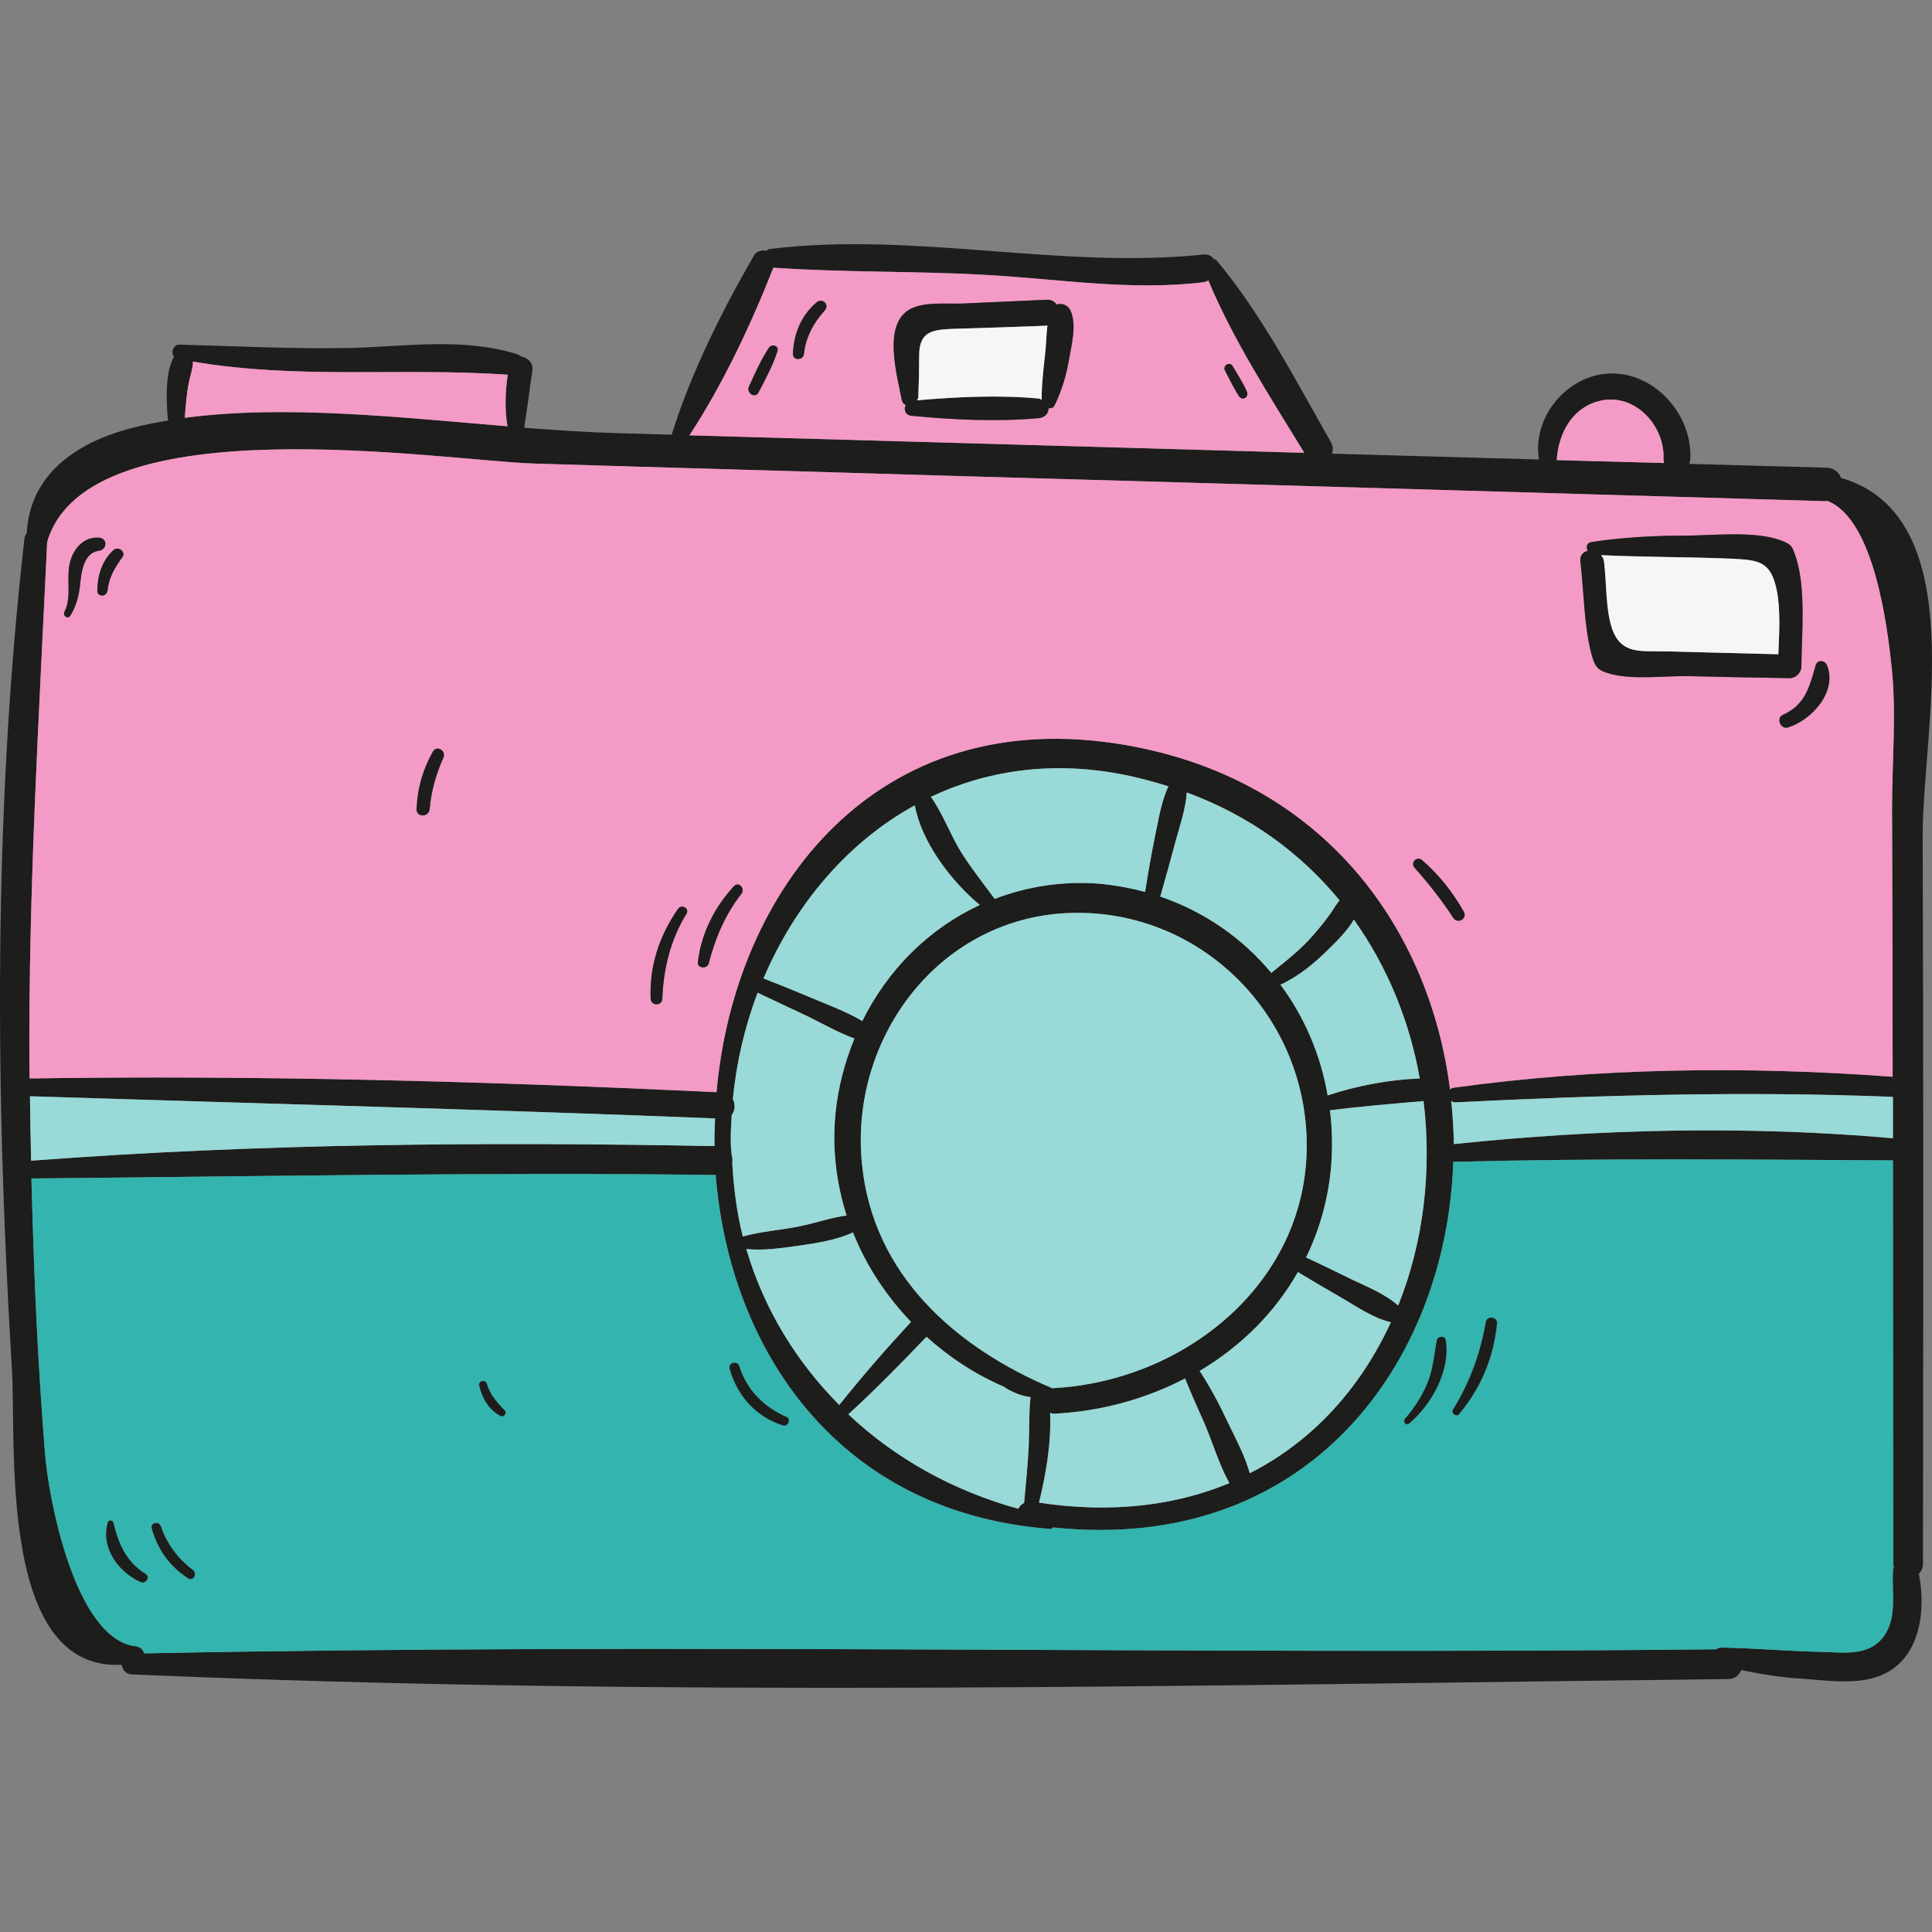 <?xml version="1.0" encoding="iso-8859-1"?>
<!-- Uploaded to: SVG Repo, www.svgrepo.com, Generator: SVG Repo Mixer Tools -->
<svg height="800px" width="800px" version="1.1" id="Layer_1" xmlns="http://www.w3.org/2000/svg" xmlns:xlink="http://www.w3.org/1999/xlink" 
	 viewBox="0 0 266.301 266.301" xml:space="preserve">
<rect x="0" y="0" width="266.301" height="266.301" fill="#808080" stroke="none"/>
<g>
	<path style="fill:#1D1D1B;" d="M265.015,115.259c0.12,33.435,0.08,66.869,0.04,100.303c0,0.603-0.241,1.045-0.563,1.366
		c1.005,5.104,0.201,11.734-5.184,13.985c-3.255,1.366-7.394,0.723-10.77,0.482c-2.893-0.161-5.706-0.603-8.519-1.206
		c-0.281,0.683-0.884,1.246-1.808,1.246c-73.218,0.844-146.879,2.532-220.057-0.643c-0.844-0.04-1.286-0.683-1.366-1.326
		c-17.119,0.924-14.507-30.501-15.15-40.829c-2.291-37.975-2.572-76.554,1.728-114.368c0.04-0.321,0.161-0.563,0.322-0.804
		C4.09,65.83,9.876,61.128,18.195,58.998c1.607-0.442,3.335-0.764,5.023-1.045c0-0.08-0.04-0.08-0.08-0.161
		c-0.201-2.25-0.442-6.349,0.844-8.64c-0.442-0.563-0.12-1.648,0.764-1.648c7.997,0.201,16.034,0.643,24.071,0.442
		c7.595-0.241,15.15-1.406,22.504,0.884c0.201,0.08,0.402,0.201,0.522,0.321c0.884,0.12,1.728,0.884,1.527,2.009
		c-0.402,2.572-0.683,5.224-1.125,7.796c4.179,0.321,8.278,0.603,12.096,0.723c2.733,0.08,5.465,0.161,8.238,0.241
		c2.612-8.399,6.952-17.119,11.332-24.674c0.362-0.643,1.085-0.804,1.728-0.683c0.121-0.08,0.241-0.201,0.442-0.241
		c19.972-2.451,39.904,2.813,59.756,0.764c0.683-0.08,1.165,0.201,1.447,0.603c0.121,0.04,0.281,0.08,0.402,0.201
		c6.269,7.474,10.931,16.597,15.753,25.036c0.322,0.563,0.322,1.125,0.161,1.607l28.532,0.804
		c-0.884-5.144,2.893-10.529,8.118-11.654c6.872-1.447,13.101,4.983,12.739,11.614c0,0.241-0.08,0.442-0.161,0.643l18.927,0.522
		c1.045,0.04,1.728,0.643,2.009,1.407C271.967,71.175,264.974,100.752,265.015,115.259z M261.036,215.964
		c-0.04-0.121-0.08-0.241-0.08-0.402c0-18.526-0.04-37.051-0.04-55.617c-20.254-0.121-40.346-0.322-60.6,0.201
		c-0.924,27.728-20.012,54.09-55.135,50.393c-0.121,0.121-0.241,0.201-0.442,0.201c-29.336-2.25-44.164-24.795-46.093-48.785
		c-31.465-0.402-62.85,0.201-94.316,0.482c0.201,7.475,0.442,14.949,0.844,22.383c0.281,5.104,0.603,10.167,1.005,15.23
		c0.442,6.229,4.139,26.081,12.658,26.884c0.522,0.08,0.884,0.482,1.045,0.964c72.173-1.447,144.467,0.201,216.681-0.563
		c0.161-0.12,0.362-0.241,0.643-0.241c4.742,0.08,9.444,0.522,14.186,0.603c2.893,0.08,6.47,0.643,8.439-2.411
		c1.648-2.532,0.924-5.907,1.085-8.72C260.916,216.366,260.956,216.165,261.036,215.964z M260.795,111.401
		c0-6.269,0.603-13.06-0.04-19.289c-0.603-5.747-2.411-20.575-8.881-23.067c-0.04,0-0.08,0.04-0.121,0.04
		c-41.15-1.206-82.34-2.411-123.491-3.577c-18.164-0.563-36.368-1.045-54.532-1.607C61.273,63.54,12.086,55.503,6.5,74.712
		c-1.125,23.991-2.572,47.942-2.451,71.972c0,0.643,0.04,1.326,0.04,1.969c31.586-0.482,63.132,0.402,94.677,1.889
		c2.451-27.889,21.981-53.768,56.3-47.861c27.527,4.742,42.034,25.478,44.807,47.54c0.08-0.12,0.201-0.241,0.402-0.281
		c19.972-2.773,40.427-3.014,60.52-1.527c0.04,0,0.08,0,0.08,0.04c0-0.804,0-1.567,0-2.331
		C260.875,134.548,260.835,122.975,260.795,111.401z M260.916,156.892c0-1.889,0-3.818,0-5.706c-0.04,0-0.08,0-0.121,0
		c-20.173-0.804-40.105-0.241-60.238,0.764c-0.241,0-0.362-0.121-0.522-0.201c0.201,1.969,0.321,3.978,0.362,5.948
		C220.328,155.606,240.903,155.123,260.916,156.892z M229.37,63.821c-0.04-0.161-0.08-0.321-0.08-0.522
		c0.241-4.661-4.059-9.323-8.961-7.997c-3.697,0.964-5.546,4.541-5.747,8.118L229.37,63.821z M192.721,179.958
		c3.496-8.72,4.661-18.566,3.496-28.21c-0.08,0-0.12,0.04-0.201,0.04c-4.26,0.362-8.479,0.723-12.699,1.246
		c0.322,2.532,0.362,5.104,0.161,7.756c-0.402,4.541-1.607,8.76-3.456,12.538c2.09,0.964,4.139,1.969,6.189,2.974
		C188.38,177.346,190.872,178.31,192.721,179.958z M195.694,148.653c-1.366-7.796-4.42-15.351-9.082-21.901
		c-0.884,1.527-2.371,2.974-3.335,3.938c-1.969,1.969-4.22,3.858-6.751,5.023c0,0,0,0-0.04,0c3.295,4.42,5.546,9.645,6.51,15.271
		C187.054,149.658,191.435,148.814,195.694,148.653z M191.716,182.249c-2.492-0.563-4.782-2.21-6.952-3.456
		c-1.969-1.125-3.938-2.29-5.867-3.456c-3.215,5.666-7.917,10.288-13.543,13.623c1.447,2.21,2.693,4.541,3.818,6.952
		c1.085,2.25,2.411,4.702,3.094,7.153C181.147,198.564,187.657,191.09,191.716,182.249z M183.478,125.788
		c0.402-0.603,0.723-1.165,1.165-1.688c-5.264-6.389-12.216-11.614-21.057-14.869c-0.161,2.291-0.964,4.581-1.567,6.791
		c-0.683,2.532-1.366,5.063-2.09,7.555c6.108,2.09,11.332,5.747,15.311,10.529c0,0,0,0,0.04-0.04
		c2.009-1.648,4.018-3.175,5.706-5.144C181.87,127.918,182.714,126.873,183.478,125.788z M145.261,191.331
		c18.325-1.005,35.404-14.909,34.841-34.359c-0.482-17.4-14.668-31.425-32.068-31.144c-18.325,0.281-31.023,17.079-29.215,34.68
		c1.527,15.23,12.9,25.237,26.281,30.863C145.141,191.371,145.181,191.331,145.261,191.331z M95.029,60.004
		c28.25,0.804,56.501,1.607,84.752,2.411c-4.662-7.635-9.765-15.471-13.221-23.75c-0.201,0.121-0.442,0.201-0.723,0.241
		c-9.966,1.206-19.811-0.442-29.777-1.005c-9.805-0.563-19.651-0.322-29.456-1.005C103.548,44.653,99.65,52.971,95.029,60.004z
		 M169.453,204.431c-1.406-2.532-2.291-5.546-3.416-8.198c-0.924-2.049-1.849-4.139-2.693-6.229
		c-5.465,2.853-11.654,4.541-18.083,4.862c-0.201,0-0.362-0.08-0.522-0.12c0.201,4.099-0.603,8.6-1.527,12.377
		C153.339,208.651,162.099,207.485,169.453,204.431z M159.206,115.259c0.482-2.25,0.844-4.742,1.849-6.872
		c-2.17-0.683-4.42-1.286-6.791-1.728c-9.604-1.768-18.405-0.402-25.96,3.175c0,0,0.04,0,0.04,0.04
		c1.688,2.411,2.692,5.305,4.26,7.796c1.406,2.17,2.974,4.179,4.501,6.229c4.42-1.688,9.283-2.492,14.427-2.09
		c2.17,0.201,4.3,0.603,6.309,1.125C158.241,120.363,158.683,117.831,159.206,115.259z M141.805,199.127
		c0.08-2.17,0-4.38,0.241-6.55c-1.286-0.161-2.572-0.683-3.697-1.447c-3.938-1.688-7.515-4.059-10.649-6.872
		c-3.496,3.657-7.033,7.274-10.77,10.689c6.389,6.028,14.386,10.529,23.428,13.02c0.161-0.362,0.442-0.643,0.804-0.804
		C141.403,204.471,141.685,201.819,141.805,199.127z M135.054,124.743c-4.059-3.376-8.077-8.801-8.961-13.743
		c-9.283,5.104-16.516,13.663-20.856,23.87c2.09,0.804,4.179,1.648,6.269,2.532c2.411,1.045,5.063,1.969,7.354,3.335
		C122.355,133.664,128.022,127.998,135.054,124.743z M115.685,193.661c3.134-3.938,6.47-7.756,9.886-11.453
		c-3.416-3.577-6.189-7.756-7.997-12.337c-2.331,1.085-5.104,1.487-7.595,1.849c-2.331,0.322-4.742,0.683-7.113,0.442
		C105.317,180.48,109.777,187.714,115.685,193.661z M115.162,153.476c0.362-3.657,1.286-7.073,2.612-10.328
		c-2.21-0.804-4.3-2.009-6.43-3.054c-2.291-1.085-4.621-2.17-6.912-3.255c-1.768,4.621-2.934,9.604-3.416,14.668
		c0.362,0.683,0.321,1.607-0.161,2.17c-0.08,1.286-0.161,2.612-0.12,3.898c0,0.563,0.08,1.085,0.12,1.648
		c0.121,0.362,0.121,0.764,0.08,1.165c0.201,3.456,0.643,6.832,1.447,10.046c2.612-0.723,5.385-0.884,8.037-1.447
		c2.09-0.442,4.179-1.165,6.269-1.447C115.283,163.08,114.68,158.338,115.162,153.476z M98.485,157.977
		c-0.04-1.286,0.04-2.532,0.08-3.818c-31.465-1.246-62.971-2.049-94.436-3.054c0.04,2.974,0.08,5.907,0.161,8.881
		C35.595,157.615,67.1,157.374,98.485,157.977z M69.953,58.758c-0.402-2.25-0.321-4.822,0.04-7.113
		c-14.587-1.005-28.893,0.683-43.4-1.808c0,0.964-0.362,1.849-0.563,2.893c-0.322,1.607-0.442,3.255-0.563,4.862
		C39.292,55.744,55.326,57.553,69.953,58.758z"/>
	<path style="fill:#33B4AE;" d="M260.956,215.563c0,0.161,0.04,0.281,0.08,0.402c-0.08,0.201-0.121,0.402-0.121,0.603
		c-0.161,2.813,0.563,6.189-1.085,8.72c-1.969,3.054-5.546,2.492-8.439,2.411c-4.742-0.08-9.444-0.522-14.186-0.603
		c-0.281,0-0.482,0.121-0.643,0.241c-72.214,0.764-144.508-0.884-216.681,0.563c-0.161-0.482-0.522-0.884-1.045-0.964
		c-8.519-0.804-12.216-20.656-12.658-26.884c-0.402-5.063-0.723-10.127-1.005-15.23c-0.402-7.434-0.643-14.909-0.844-22.383
		c31.465-0.281,62.85-0.884,94.316-0.482c1.929,23.991,16.757,46.535,46.093,48.785c0.201,0,0.321-0.08,0.442-0.201
		c35.122,3.697,54.21-22.665,55.135-50.393c20.254-0.522,40.346-0.322,60.6-0.201C260.916,178.511,260.956,197.037,260.956,215.563z
		 M206.343,182.369c0.08-0.844-1.366-1.045-1.527-0.201c-0.763,4.38-2.21,8.359-4.541,12.136c-0.281,0.482,0.442,1.045,0.804,0.643
		C204.133,191.331,205.901,187.071,206.343,182.369z M194.248,196.193c3.094-2.612,5.706-7.314,5.023-11.493
		c-0.08-0.603-1.085-0.563-1.206,0c-0.362,1.808-0.482,3.617-1.085,5.345c-0.764,2.09-1.889,3.858-3.335,5.546
		C193.323,196.032,193.846,196.555,194.248,196.193z M107.929,196.474c0.683,0.201,1.165-0.884,0.482-1.165
		c-3.094-1.326-5.505-3.737-6.51-6.992c-0.281-0.844-1.567-0.482-1.326,0.362C101.62,192.416,104.232,195.309,107.929,196.474z
		 M68.949,195.148c0.482,0.281,1.005-0.362,0.603-0.764c-1.085-1.085-2.009-2.17-2.451-3.657c-0.201-0.643-1.206-0.402-1.045,0.281
		C66.497,192.777,67.341,194.264,68.949,195.148z M25.91,217.532c0.723,0.482,1.326-0.603,0.683-1.125
		c-2.049-1.527-3.617-3.617-4.42-6.028c-0.281-0.764-1.487-0.482-1.246,0.322C21.771,213.634,23.378,215.884,25.91,217.532z
		 M19.36,218.054c0.764,0.321,1.406-0.683,0.683-1.125c-2.652-1.648-3.737-4.179-4.42-7.073c-0.121-0.362-0.683-0.362-0.763,0
		C13.854,213.312,16.305,216.688,19.36,218.054z"/>
	<path style="fill:#F49AC7;" d="M260.755,92.112c0.643,6.229,0.04,13.02,0.04,19.289c0.04,11.573,0.08,23.147,0.08,34.72
		c0,0.764,0,1.527,0,2.331c0-0.04-0.04-0.04-0.08-0.04c-20.093-1.487-40.547-1.246-60.52,1.527c-0.201,0.04-0.322,0.161-0.402,0.281
		c-2.773-22.062-17.28-42.798-44.807-47.54c-34.319-5.907-53.849,19.972-56.3,47.861c-31.546-1.487-63.092-2.371-94.677-1.889
		c0-0.643-0.04-1.326-0.04-1.969c-0.121-24.03,1.326-47.98,2.451-71.971c5.586-19.209,54.773-11.172,67.231-10.81
		c18.164,0.563,36.368,1.045,54.532,1.607c41.15,1.165,82.34,2.371,123.491,3.577c0.04,0,0.08-0.04,0.121-0.04
		C258.344,71.537,260.152,86.366,260.755,92.112z M246.449,100.27c3.255-1.005,6.832-4.903,5.385-8.559
		c-0.281-0.723-1.326-0.844-1.567,0c-0.884,3.014-1.406,5.425-4.541,6.832C244.761,98.984,245.444,100.591,246.449,100.27z
		 M248.297,91.871c0.04-4.541,0.643-10.408-0.683-14.828c-0.563-1.728-0.603-2.009-2.291-2.612
		c-3.657-1.286-9.323-0.603-13.06-0.603c-4.34,0-8.64,0.241-12.9,0.884c-0.683,0.12-0.764,0.723-0.522,1.206
		c-0.603,0.161-1.125,0.643-1.005,1.487c0.482,4.059,0.482,8.801,1.527,12.779c0.522,1.849,0.884,2.25,2.733,2.733
		c3.175,0.804,7.193,0.241,10.488,0.281c4.702,0.12,9.403,0.201,14.105,0.281C247.534,93.479,248.297,92.715,248.297,91.871z
		 M200.316,126.511c0.563,0.924,2.009,0.12,1.447-0.844c-1.487-2.652-3.416-5.104-5.747-7.113c-0.723-0.603-1.648,0.322-1.045,1.045
		C196.94,121.809,198.708,124.06,200.316,126.511z M102.182,123.216c0.603-0.723-0.362-1.808-1.045-1.045
		c-2.652,2.893-4.501,6.51-4.943,10.448c-0.121,0.844,1.246,1.005,1.487,0.201C98.606,129.284,99.932,126.109,102.182,123.216z
		 M94.627,125.949c0.442-0.763-0.683-1.366-1.165-0.683c-2.572,3.697-3.978,7.876-3.777,12.417c0.08,1.005,1.567,1.005,1.607,0
		C91.453,133.503,92.417,129.525,94.627,125.949z M61.112,104.449c0.442-0.965-0.924-1.808-1.447-0.844
		c-1.406,2.492-2.13,5.063-2.25,7.917c-0.04,1.165,1.688,1.165,1.808,0C59.425,109.071,60.108,106.7,61.112,104.449z M16.868,76.801
		c0.563-0.763-0.603-1.567-1.246-0.964c-1.567,1.447-2.17,3.456-2.21,5.546c-0.04,0.964,1.326,0.924,1.406,0
		C15.019,79.574,15.823,78.248,16.868,76.801z M13.653,75.917c1.125-0.161,1.206-1.728,0-1.808
		c-1.889-0.121-3.134,1.085-3.818,2.773c-0.924,2.411,0.201,5.224-0.965,7.475c-0.281,0.563,0.563,1.045,0.844,0.482
		c0.723-1.205,1.125-2.532,1.286-3.898C11.202,79.213,11.363,76.199,13.653,75.917z"/>
	<path style="fill:#99D9D7;" d="M260.916,151.185c0,1.889,0,3.818,0,5.706c-20.012-1.768-40.588-1.286-60.52,0.804
		c-0.04-1.969-0.161-3.978-0.362-5.948c0.161,0.08,0.281,0.201,0.522,0.201c20.133-1.005,40.065-1.567,60.238-0.764
		C260.835,151.185,260.875,151.185,260.916,151.185z"/>
	<path style="fill:#1D1D1B;" d="M251.834,91.71c1.447,3.657-2.13,7.555-5.385,8.559c-1.005,0.322-1.688-1.286-0.723-1.728
		c3.134-1.407,3.657-3.818,4.541-6.832C250.508,90.866,251.552,90.987,251.834,91.71z"/>
	<path style="fill:#1D1D1B;" d="M247.614,77.043c1.326,4.42,0.723,10.288,0.683,14.828c0,0.844-0.764,1.607-1.607,1.607
		c-4.702-0.08-9.403-0.161-14.105-0.281c-3.295-0.04-7.314,0.522-10.488-0.281c-1.849-0.482-2.21-0.884-2.733-2.733
		c-1.045-3.978-1.045-8.72-1.527-12.779c-0.121-0.844,0.402-1.326,1.005-1.487c-0.241-0.482-0.161-1.085,0.522-1.206
		c4.26-0.643,8.559-0.884,12.9-0.884c3.737,0,9.403-0.683,13.06,0.603C247.011,75.033,247.052,75.315,247.614,77.043z
		 M245.123,90.183c0.12-2.934,0.322-6.189-0.241-8.921c-0.844-3.938-2.451-4.059-6.309-4.26c-5.947-0.241-11.935-0.201-17.883-0.482
		c0.201,0.241,0.362,0.522,0.402,0.884c0.362,2.813,0.201,6.751,1.165,9.403c1.286,3.456,4.059,2.893,7.314,2.974
		C234.755,89.902,239.939,90.063,245.123,90.183z"/>
	<path style="fill:#F6F6F6;" d="M244.882,81.262c0.563,2.733,0.362,5.988,0.241,8.921c-5.184-0.121-10.368-0.281-15.552-0.402
		c-3.255-0.08-6.028,0.482-7.314-2.974c-0.964-2.652-0.804-6.59-1.165-9.403c-0.04-0.362-0.201-0.643-0.402-0.884
		c5.948,0.281,11.935,0.241,17.883,0.482C242.43,77.203,244.038,77.324,244.882,81.262z"/>
	<path style="fill:#F49AC7;" d="M229.289,63.299c0,0.201,0.04,0.362,0.08,0.522l-14.788-0.402c0.201-3.576,2.049-7.153,5.747-8.118
		C225.231,53.976,229.531,58.638,229.289,63.299z"/>
	<path style="fill:#1D1D1B;" d="M204.816,182.168c0.161-0.844,1.607-0.643,1.527,0.201c-0.442,4.702-2.21,8.961-5.264,12.578
		c-0.362,0.402-1.085-0.161-0.804-0.643C202.606,190.527,204.053,186.549,204.816,182.168z"/>
	<path style="fill:#1D1D1B;" d="M201.762,125.667c0.563,0.964-0.884,1.768-1.447,0.844c-1.607-2.451-3.376-4.702-5.345-6.912
		c-0.603-0.723,0.321-1.648,1.045-1.045C198.347,120.564,200.275,123.015,201.762,125.667z"/>
	<path style="fill:#1D1D1B;" d="M199.271,184.7c0.683,4.179-1.929,8.881-5.023,11.493c-0.402,0.362-0.924-0.161-0.603-0.603
		c1.447-1.688,2.572-3.456,3.335-5.546c0.603-1.728,0.723-3.536,1.085-5.345C198.186,184.137,199.19,184.097,199.271,184.7z"/>
	<path style="fill:#99D9D7;" d="M196.217,151.748c1.165,9.645,0,19.49-3.496,28.21c-1.849-1.648-4.34-2.612-6.51-3.657
		c-2.049-1.005-4.099-2.009-6.189-2.974c1.848-3.778,3.054-7.997,3.456-12.538c0.201-2.652,0.161-5.224-0.161-7.756
		c4.219-0.522,8.439-0.884,12.699-1.246C196.096,151.788,196.136,151.748,196.217,151.748z"/>
	<path style="fill:#99D9D7;" d="M186.612,126.752c4.662,6.55,7.716,14.105,9.082,21.901c-4.26,0.161-8.64,1.005-12.699,2.331
		c-0.964-5.626-3.215-10.85-6.51-15.271c0.04,0,0.04,0,0.04,0c2.532-1.165,4.782-3.054,6.751-5.023
		C184.241,129.726,185.728,128.279,186.612,126.752z"/>
	<path style="fill:#99D9D7;" d="M184.764,178.793c2.17,1.246,4.461,2.893,6.952,3.456c-4.059,8.841-10.569,16.315-19.45,20.816
		c-0.683-2.451-2.009-4.903-3.094-7.153c-1.125-2.411-2.371-4.742-3.818-6.952c5.626-3.335,10.328-7.957,13.543-13.623
		C180.826,176.502,182.795,177.668,184.764,178.793z"/>
	<path style="fill:#99D9D7;" d="M184.643,124.1c-0.442,0.522-0.763,1.085-1.165,1.688c-0.764,1.085-1.607,2.13-2.492,3.134
		c-1.688,1.969-3.697,3.496-5.706,5.144c-0.04,0.04-0.04,0.04-0.04,0.04c-3.978-4.782-9.202-8.439-15.311-10.529
		c0.723-2.492,1.406-5.023,2.09-7.555c0.603-2.21,1.407-4.501,1.567-6.791C172.427,112.486,179.379,117.71,184.643,124.1z"/>
	<path style="fill:#99D9D7;" d="M180.102,156.972c0.563,19.45-16.516,33.354-34.841,34.359c-0.08,0-0.121,0.04-0.161,0.04
		c-13.382-5.626-24.754-15.632-26.281-30.863c-1.808-17.601,10.89-34.399,29.215-34.68
		C165.434,125.547,179.62,139.571,180.102,156.972z"/>
	<path style="fill:#F49AC7;" d="M179.781,62.415c-28.251-0.804-56.501-1.607-84.752-2.411c4.621-7.033,8.519-15.351,11.573-23.107
		c9.805,0.683,19.651,0.442,29.456,1.005c9.966,0.563,19.812,2.21,29.777,1.005c0.281-0.04,0.523-0.121,0.723-0.241
		C170.016,46.944,175.119,54.78,179.781,62.415z M170.779,54.619c0.482,0.683,1.407,0.121,1.085-0.643
		c-0.522-1.206-1.286-2.371-1.969-3.536c-0.402-0.643-1.406-0.08-1.045,0.643C169.453,52.248,170.056,53.494,170.779,54.619z
		 M147.391,49.314c0.362-2.049,1.005-4.501,0.201-6.43c-0.321-0.804-1.246-1.206-1.929-0.884c-0.281-0.402-0.723-0.723-1.407-0.683
		c-3.898,0.161-7.756,0.362-11.654,0.522c-2.17,0.08-5.063-0.281-7.073,0.723c-3.978,2.049-1.849,9.162-1.246,12.538
		c0.08,0.362,0.281,0.603,0.563,0.723c-0.321,0.563-0.08,1.407,0.804,1.487c5.706,0.563,11.895,0.844,17.601,0.321
		c0.844-0.12,1.286-0.723,1.286-1.366c0.322,0.04,0.683-0.04,0.844-0.442C146.386,53.775,147.029,51.565,147.391,49.314z
		 M113.675,42.804c0.723-0.804-0.321-1.808-1.125-1.125c-2.13,1.808-3.134,4.3-3.255,7.073c-0.04,1.005,1.447,0.965,1.527,0
		C111.063,46.461,112.148,44.492,113.675,42.804z M107.165,48.39c0.241-0.723-0.764-1.045-1.165-0.482
		c-1.125,1.688-1.929,3.536-2.773,5.385c-0.402,0.884,0.884,1.688,1.326,0.804C105.518,52.248,106.522,50.399,107.165,48.39z"/>
	<path style="fill:#1D1D1B;" d="M171.864,53.976c0.322,0.764-0.603,1.326-1.085,0.643c-0.723-1.125-1.326-2.371-1.929-3.536
		c-0.362-0.723,0.643-1.286,1.045-0.643C170.578,51.605,171.342,52.77,171.864,53.976z"/>
	<path style="fill:#99D9D7;" d="M166.037,196.233c1.125,2.652,2.009,5.666,3.416,8.198c-7.354,3.054-16.115,4.219-26.241,2.692
		c0.924-3.777,1.728-8.278,1.527-12.377c0.161,0.04,0.321,0.12,0.522,0.12c6.43-0.322,12.618-2.009,18.083-4.862
		C164.189,192.094,165.113,194.184,166.037,196.233z"/>
	<path style="fill:#99D9D7;" d="M161.054,108.387c-1.005,2.13-1.366,4.621-1.849,6.872c-0.522,2.572-0.964,5.104-1.366,7.675
		c-2.009-0.522-4.139-0.924-6.309-1.125c-5.144-0.402-10.006,0.402-14.427,2.09c-1.527-2.049-3.094-4.059-4.501-6.229
		c-1.567-2.492-2.572-5.385-4.26-7.796c0-0.04-0.04-0.04-0.04-0.04c7.555-3.576,16.356-4.943,25.96-3.175
		C156.634,107.101,158.884,107.704,161.054,108.387z"/>
	<path style="fill:#1D1D1B;" d="M147.592,42.885c0.804,1.929,0.161,4.38-0.201,6.43c-0.362,2.25-1.005,4.461-2.009,6.51
		c-0.161,0.402-0.522,0.482-0.844,0.442c0,0.643-0.442,1.246-1.286,1.366c-5.706,0.522-11.895,0.241-17.601-0.321
		c-0.884-0.08-1.125-0.924-0.804-1.487c-0.281-0.121-0.482-0.362-0.563-0.723c-0.603-3.376-2.733-10.488,1.246-12.538
		c2.009-1.005,4.903-0.643,7.073-0.723c3.898-0.161,7.756-0.362,11.654-0.522c0.683-0.04,1.125,0.281,1.407,0.683
		C146.346,41.679,147.271,42.081,147.592,42.885z M144.377,44.854c-0.04,0-0.08,0.04-0.121,0.04c-4.38,0.161-8.72,0.321-13.1,0.442
		c-2.893,0.121-4.461,0.522-4.461,3.697c0,1.929-0.04,3.818-0.121,5.747c0,0.161-0.121,0.281-0.201,0.402
		c5.505-0.482,11.413-0.764,16.878-0.241c0.161,0.04,0.201,0.121,0.322,0.161c0-2.21,0.281-4.461,0.522-6.711
		C144.216,47.225,144.216,46.019,144.377,44.854z"/>
	<path style="fill:#F6F6F6;" d="M144.257,44.894c0.04,0,0.08-0.04,0.121-0.04c-0.161,1.165-0.161,2.371-0.281,3.536
		c-0.241,2.25-0.522,4.501-0.522,6.711c-0.121-0.04-0.161-0.12-0.322-0.161c-5.465-0.522-11.373-0.241-16.878,0.241
		c0.08-0.121,0.201-0.241,0.201-0.402c0.08-1.929,0.121-3.818,0.121-5.747c0-3.175,1.567-3.576,4.461-3.697
		C135.536,45.216,139.876,45.055,144.257,44.894z"/>
	<path style="fill:#99D9D7;" d="M142.046,192.576c-0.241,2.17-0.161,4.38-0.241,6.55c-0.12,2.692-0.402,5.345-0.643,8.037
		c-0.362,0.161-0.643,0.442-0.804,0.804c-9.042-2.492-17.039-6.992-23.428-13.02c3.737-3.416,7.274-7.033,10.77-10.689
		c3.134,2.813,6.711,5.184,10.649,6.872C139.474,191.893,140.76,192.416,142.046,192.576z"/>
	<path style="fill:#99D9D7;" d="M126.093,110.999c0.884,4.943,4.903,10.368,8.961,13.743c-7.033,3.255-12.699,8.921-16.195,15.994
		c-2.291-1.366-4.943-2.291-7.354-3.335c-2.09-0.884-4.179-1.728-6.269-2.532C109.576,124.663,116.81,116.103,126.093,110.999z"/>
	<path style="fill:#99D9D7;" d="M125.57,182.208c-3.416,3.697-6.751,7.515-9.886,11.453c-5.907-5.947-10.368-13.181-12.819-21.499
		c2.371,0.241,4.782-0.12,7.113-0.442c2.492-0.362,5.264-0.764,7.595-1.849C119.382,174.453,122.154,178.632,125.57,182.208z"/>
	<path style="fill:#99D9D7;" d="M117.774,143.148c-1.326,3.255-2.25,6.671-2.612,10.328c-0.482,4.862,0.121,9.604,1.527,14.065
		c-2.09,0.281-4.179,1.005-6.269,1.447c-2.652,0.563-5.425,0.723-8.037,1.447c-0.804-3.215-1.246-6.59-1.447-10.046
		c0.04-0.402,0.04-0.804-0.08-1.165c-0.04-0.563-0.12-1.085-0.12-1.648c-0.04-1.286,0.04-2.612,0.12-3.898
		c0.482-0.563,0.522-1.487,0.161-2.17c0.482-5.063,1.648-10.046,3.416-14.668c2.291,1.085,4.621,2.17,6.912,3.255
		C113.474,141.139,115.564,142.344,117.774,143.148z"/>
	<path style="fill:#1D1D1B;" d="M112.55,41.679c0.804-0.683,1.849,0.322,1.125,1.125c-1.527,1.688-2.612,3.657-2.853,5.947
		c-0.08,0.965-1.567,1.005-1.527,0C109.416,45.979,110.42,43.488,112.55,41.679z"/>
	<path style="fill:#1D1D1B;" d="M108.411,195.309c0.683,0.281,0.201,1.366-0.482,1.165c-3.697-1.165-6.309-4.059-7.354-7.796
		c-0.241-0.844,1.045-1.205,1.326-0.362C102.906,191.572,105.317,193.983,108.411,195.309z"/>
	<path style="fill:#1D1D1B;" d="M106,47.908c0.402-0.563,1.407-0.241,1.165,0.482c-0.643,2.009-1.648,3.858-2.612,5.706
		c-0.442,0.884-1.728,0.08-1.326-0.804C104.071,51.444,104.875,49.596,106,47.908z"/>
	<path style="fill:#1D1D1B;" d="M101.137,122.171c0.683-0.764,1.648,0.321,1.045,1.045c-2.25,2.893-3.576,6.068-4.501,9.604
		c-0.241,0.804-1.607,0.643-1.487-0.201C96.637,128.681,98.485,125.064,101.137,122.171z"/>
	<path style="fill:#99D9D7;" d="M98.565,154.159c-0.04,1.286-0.121,2.532-0.08,3.818c-31.385-0.603-62.891-0.362-94.195,2.009
		c-0.08-2.974-0.12-5.907-0.161-8.881C35.595,152.109,67.1,152.913,98.565,154.159z"/>
	<path style="fill:#1D1D1B;" d="M93.462,125.265c0.482-0.683,1.608-0.08,1.165,0.683c-2.21,3.577-3.175,7.555-3.335,11.734
		c-0.04,1.005-1.527,1.005-1.607,0C89.484,133.142,90.89,128.962,93.462,125.265z"/>
	<path style="fill:#F49AC7;" d="M69.993,51.645c-0.362,2.291-0.442,4.862-0.04,7.113c-14.628-1.206-30.662-3.014-44.485-1.165
		c0.121-1.607,0.241-3.255,0.563-4.862c0.201-1.045,0.563-1.929,0.563-2.893C41.1,52.328,55.406,50.641,69.993,51.645z"/>
	<path style="fill:#1D1D1B;" d="M69.551,194.385c0.402,0.402-0.121,1.045-0.603,0.764c-1.607-0.884-2.451-2.371-2.893-4.139
		c-0.161-0.683,0.844-0.924,1.045-0.281C67.542,192.215,68.466,193.3,69.551,194.385z"/>
	<path style="fill:#1D1D1B;" d="M59.666,103.605c0.522-0.965,1.889-0.121,1.447,0.844c-1.005,2.25-1.688,4.621-1.889,7.073
		c-0.121,1.165-1.849,1.165-1.808,0C57.536,108.669,58.259,106.097,59.666,103.605z"/>
	<path style="fill:#1D1D1B;" d="M26.593,216.406c0.643,0.522,0.04,1.607-0.683,1.125c-2.532-1.648-4.139-3.898-4.983-6.831
		c-0.241-0.804,0.965-1.085,1.246-0.322C22.976,212.79,24.543,214.879,26.593,216.406z"/>
	<path style="fill:#1D1D1B;" d="M20.043,216.929c0.723,0.442,0.08,1.447-0.683,1.125c-3.054-1.366-5.505-4.742-4.501-8.198
		c0.08-0.362,0.643-0.362,0.763,0C16.305,212.75,17.39,215.281,20.043,216.929z"/>
	<path style="fill:#1D1D1B;" d="M15.622,75.837c0.643-0.603,1.808,0.201,1.246,0.964c-1.045,1.447-1.849,2.773-2.05,4.581
		c-0.08,0.924-1.447,0.964-1.406,0C13.452,79.293,14.055,77.284,15.622,75.837z"/>
	<path style="fill:#1D1D1B;" d="M13.653,74.109c1.206,0.08,1.125,1.648,0,1.808c-2.291,0.281-2.451,3.295-2.652,5.023
		c-0.161,1.366-0.563,2.693-1.286,3.898c-0.281,0.563-1.125,0.08-0.844-0.482c1.165-2.25,0.04-5.063,0.965-7.475
		C10.519,75.194,11.764,73.988,13.653,74.109z"/>
</g>
</svg>